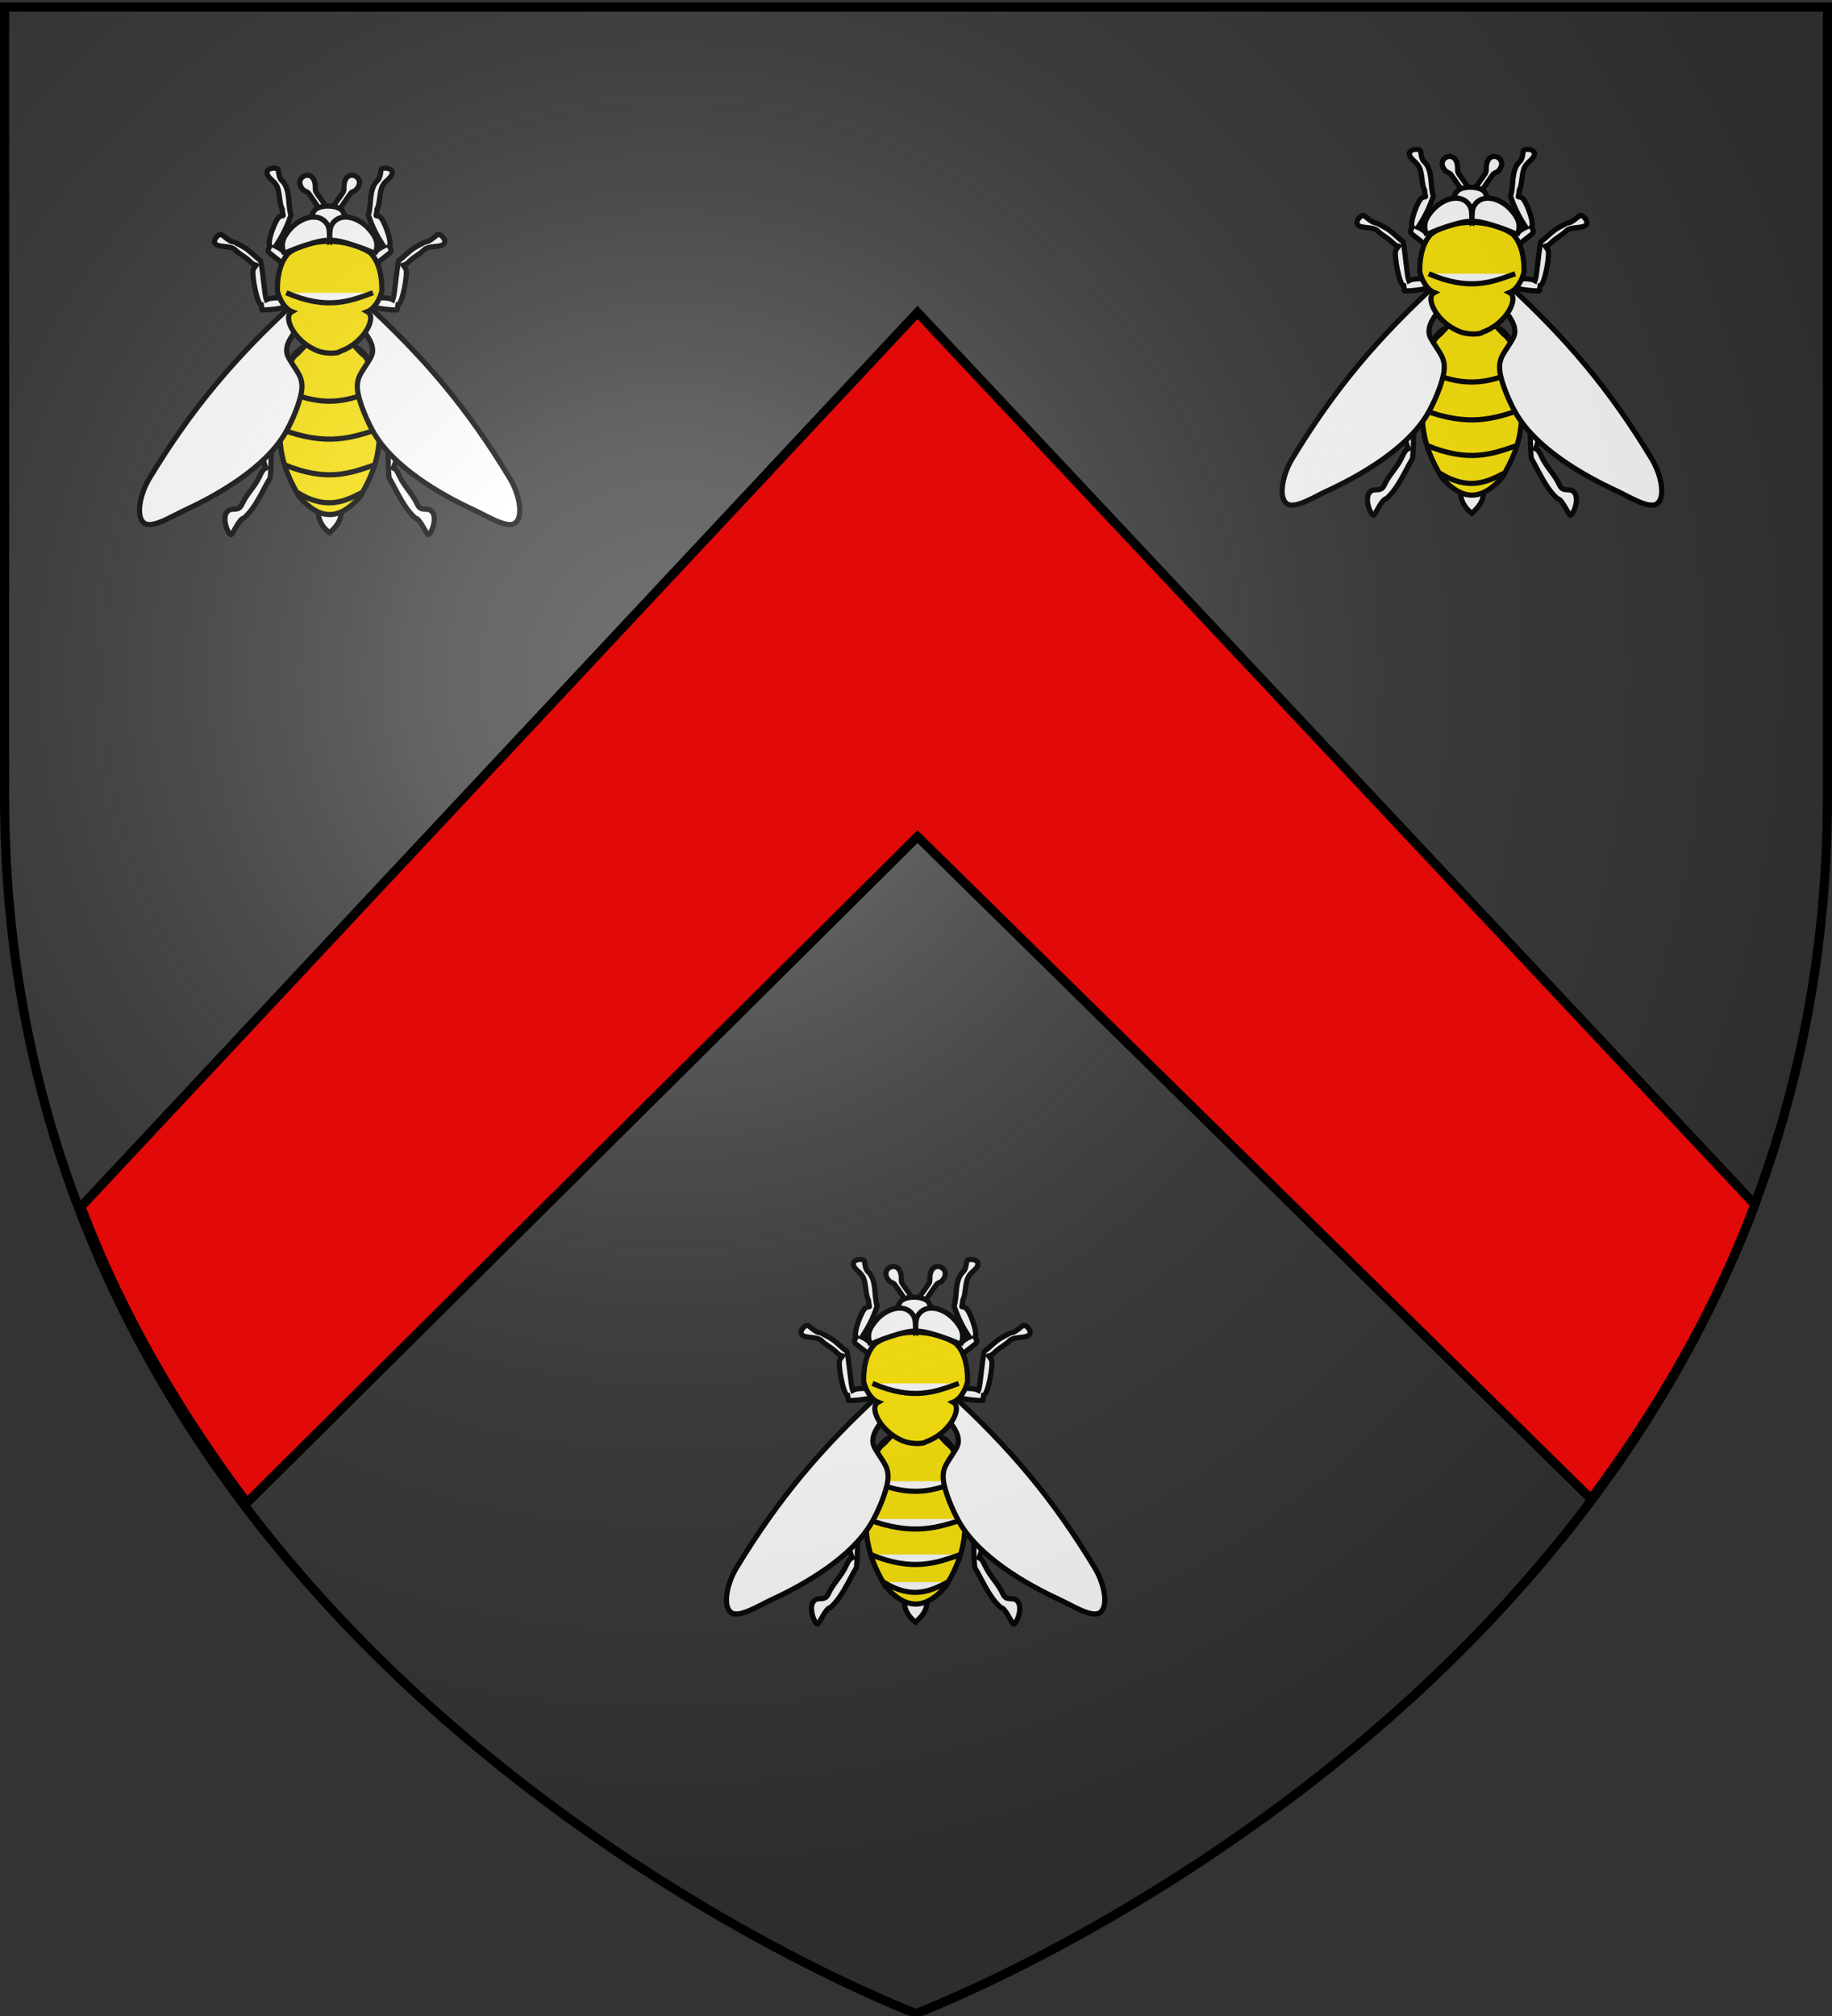<?xml version="1.0" encoding="utf-8"?>
<!-- Generator: Adobe Illustrator 16.0.0, SVG Export Plug-In . SVG Version: 6.00 Build 0)  -->
<!DOCTYPE svg PUBLIC "-//W3C//DTD SVG 1.1//EN" "http://www.w3.org/Graphics/SVG/1.1/DTD/svg11.dtd">
<svg version="1.1"
	 id="svg2" xmlns:dc="http://purl.org/dc/elements/1.1/" xmlns:cc="http://creativecommons.org/ns#" xmlns:rdf="http://www.w3.org/1999/02/22-rdf-syntax-ns#" xmlns:svg="http://www.w3.org/2000/svg" xmlns:sodipodi="http://sodipodi.sourceforge.net/DTD/sodipodi-0.dtd" xmlns:inkscape="http://www.inkscape.org/namespaces/inkscape" sodipodi:docname="Blason_Vide_3D.svg" inkscape:version="0.48.5 r10040"
	 xmlns="http://www.w3.org/2000/svg" xmlns:xlink="http://www.w3.org/1999/xlink" x="0px" y="0px" width="600px" height="660px"
	 viewBox="0 0 600 660" enable-background="new 0 0 600 660" xml:space="preserve">
<rect x="0" y="0" width="600" height="660" fill="#333333" stroke="none"/>
<sodipodi:namedview  showgrid="true" inkscape:cy="101.87367" inkscape:cx="230.55768" inkscape:zoom="0.71515151" pagecolor="#ffffff" bordercolor="#666666" guidetolerance="10" objecttolerance="10" gridtolerance="10" borderopacity="1" id="namedview27" inkscape:window-maximized="0" inkscape:current-layer="layer4" inkscape:window-y="0" inkscape:window-x="0" inkscape:window-width="1302" inkscape:window-height="861" inkscape:pageopacity="0" inkscape:pageshadow="2">
	<inkscape:grid  type="xygrid" id="grid4300"></inkscape:grid>
</sodipodi:namedview>
<g id="layer4" inkscape:label="Fond Ã©cu" inkscape:groupmode="layer">
	<path id="path3792" inkscape:connector-curvature="0" display="none" fill="#FFFFFF" d="M281.778,650.354
		c-55.984-25.743-114.359-66.125-157.996-109.295C51.649,469.696,12.043,387.654,3.626,292.16
		c-0.838-9.506-1.419-71.963-1.422-152.765L2.199,2.711h297.839h297.839v135.56c0,81.896-0.578,142.647-1.461,153.464
		C584.995,431.692,499.094,551.4,350.949,633.803c-13.664,7.602-49.455,24.85-51.189,24.67
		C299.528,658.448,291.437,654.795,281.778,650.354L281.778,650.354L281.778,650.354z"/>
	<g id="layer1-9" transform="matrix(1.147,0,0,1.147,-564.878,-753.068)" inkscape:label="Calque 1">
		<g id="g3827" transform="matrix(0.382,0,0,0.382,328.827,475.42)">
			
				<path id="path3829" inkscape:connector-curvature="0" sodipodi:nodetypes="cccsc" fill="#FFFFFF" stroke="#000000" stroke-width="3.886" d="
				M666.217,853.853c-0.436,6.512,1.494,12.973,8.547,18.416c4.271-4.052,9.675-8.969,8.548-18.416c-2.281-0.571-6.042,0-8.548,0
				C672.519,853.853,668.375,852.99,666.217,853.853z"/>
			<g id="g3831" transform="translate(1.197,0)">
				
					<path id="path3833" inkscape:connector-curvature="0" sodipodi:nodetypes="csccccc" fill="#FFFFFF" stroke="#000000" stroke-width="3.886" d="
					M662.87,612.592c0,5.044,0.137,4.322,2.449,7.828c1.357,2.059,4.441,5.724,7.46,11.271l-4.052,2.9
					c-2.333-3.656-5.947-9.173-8.208-12.295c-3.567-4.756-1.806-3.676-6.296-5.922C644.707,606.938,661.574,598.471,662.87,612.592z
					"/>
				
					<path id="path3835" inkscape:connector-curvature="0" sodipodi:nodetypes="csccccc" fill="#FFFFFF" stroke="#000000" stroke-width="3.886" d="
					M684.359,612.592c0,5.044-0.137,4.322-2.451,7.828c-1.357,2.059-4.441,5.724-7.46,11.271l4.052,2.9
					c2.333-3.656,5.947-9.173,8.208-12.295c3.568-4.756,1.806-3.676,6.297-5.922C702.521,606.938,685.654,598.471,684.359,612.592z"
					/>
			</g>
			
				<path id="path3837" inkscape:connector-curvature="0" sodipodi:nodetypes="ccccccc" fill="#FFFFFF" stroke="#000000" stroke-width="3.886" stroke-linecap="round" stroke-linejoin="round" d="
				M684.47,631.805c4.181,8.781,10.318,11.235,21.586,17.992c5.164,3.554,9.515,17.667-4.015,26.508
				c-19.821,9.888-34.73,11.365-54.459,0c-13.53-8.841-9.179-22.954-4.015-26.508c11.268-6.757,15.406-9.211,19.586-17.992
				C666.707,626.752,680.934,627.085,684.47,631.805z"/>
			
				<path id="path3839" inkscape:connector-curvature="0" fill="#FFFFFF" stroke="#000000" stroke-width="3.886" stroke-linecap="round" stroke-linejoin="round" d="
				M687.487,722.071l-12.676-0.267l-12.676,0.267"/>
			
				<path id="path3841" inkscape:connector-curvature="0" sodipodi:nodetypes="cc" fill="#FFFFFF" stroke="#000000" stroke-width="3.886" d="
				M642.4,766.431c30.787,13.259,47.54,6.247,64.822,0"/>
			<g id="g3843" transform="translate(-1.338048e-6,0)">
				
					<path id="path3845" inkscape:connector-curvature="0" sodipodi:nodetypes="cccsssssccccc" fill="#FFFFFF" stroke="#000000" stroke-width="3.886" d="
					M691.934,734.217c8.423-4.506,17.683,24.905,28.88,23.603c4.908,0,3.009-2.485,3.915,8.295c3.278,0.16,1.465,45.451-0.239,51.6
					c-3.326,12.002-2.581,0.934,2.358,11.807c3.898,8.58,9.805,13.299,13.534,21.506c2.658,5.85,7.071,1.933,10.532,4.984
					c4.967,4.377,0.111,17.106-2.406,17.659c-1.184,0.26-6.196-12.362-9.627-12.362c-8.82-7.762-13.472-19.685-19.625-30.128
					c-1.928-19.114,0.389-52.979-1.132-61.804c-5.041,6.108-16.944-29.692-26.188-28.097V734.217z"/>
				
					<path id="path3847" inkscape:connector-curvature="0" sodipodi:nodetypes="cccsssssccccc" fill="#FFFFFF" stroke="#000000" stroke-width="3.886" d="
					M657.689,734.217c-8.423-4.506-17.684,24.905-28.88,23.603c-4.908,0-3.009-2.485-3.913,8.295
					c-3.279,0.16-1.466,45.451,0.238,51.6c3.326,12.002,2.581,0.934-2.358,11.807c-3.898,8.58-9.805,13.299-13.534,21.506
					c-2.658,5.85-7.071,1.933-10.532,4.984c-4.967,4.377-0.111,17.106,2.406,17.659c1.183,0.26,6.196-12.362,9.627-12.362
					c8.82-7.762,13.472-19.685,19.625-30.128c1.928-19.114-0.387-52.979,1.132-61.804c5.041,6.108,16.944-29.692,26.189-28.097
					V734.217z"/>
			</g>
			<g id="g3849" transform="translate(1.777092e-6,0)">
				
					<path id="path3851" inkscape:connector-curvature="0" sodipodi:nodetypes="ccsccsccc" fill="#FCE406" stroke="#000000" stroke-width="3.886" d="
					M697.677,845.195c10.307-18.466,19.931-37.295,10.548-77.828c-1.56-9.049-1.473-23.476-9.042-28.673
					c-1.169-0.804-9.732-10.651-10.548-10.651c-8.276-4.087-17.363-4.644-27.647,0c-0.816,0-9.379,9.847-10.548,10.651
					c-7.569,5.197-7.482,19.624-9.042,28.673c-9.383,40.532,0.24,59.361,10.548,77.828
					C667.658,863.134,682.023,863.087,697.677,845.195z"/>
				
					<path id="path3853" inkscape:connector-curvature="0" sodipodi:nodetypes="cc" fill="#FCE406" stroke="#000000" stroke-width="3.886" d="
					M642.4,766.431c30.787,13.259,47.54,6.247,64.822,0"/>
				
					<path id="path3855" inkscape:connector-curvature="0" sodipodi:nodetypes="cc" fill="#FCE406" stroke="#000000" stroke-width="3.886" d="
					M638.378,794.819c34.608,13.16,53.44,6.201,72.869,0"/>
				
					<path id="path3857" inkscape:connector-curvature="0" sodipodi:nodetypes="cc" fill="#FCE406" stroke="#000000" stroke-width="3.886" d="
					M640.964,821.425c32.151,13.222,49.647,6.23,67.695,0"/>
				
					<path id="path3859" inkscape:connector-curvature="0" sodipodi:nodetypes="cc" fill="#FCE406" stroke="#000000" stroke-width="3.886" d="
					M650.717,842.174c21.787,13.523,35.958,6.372,48.189,0"/>
			</g>
			<g id="g3861">
				
					<path id="path3863" inkscape:connector-curvature="0" sodipodi:nodetypes="ccssssscc" fill="#FFFFFF" stroke="#000000" stroke-width="3.886" d="
					M699.645,699.007c46.228,42.327,78.362,80.452,109.97,132.733c7.301,12.231,10.522,29.607,3.171,33.673
					c-6.134,3.392-21.048-6.024-29.522-9.923c-27.007-12.425-59.754-32.099-74.703-56.735c-5.216-8.596-11.916-24.148-12.906-33.297
					c-1.09-10.075,4.048-13.777,9.731-23.855c6.101-10.82-7.354-20.765-12.687-31.341
					C694.804,703.724,694.039,701.172,699.645,699.007z"/>
				
					<path id="path3865" inkscape:connector-curvature="0" sodipodi:nodetypes="ccssssscc" fill="#FFFFFF" stroke="#000000" stroke-width="3.886" d="
					M649.978,699.007c-46.228,42.327-78.362,80.452-109.97,132.733c-7.301,12.231-10.522,29.607-3.171,33.673
					c6.134,3.392,21.048-6.024,29.522-9.923c27.007-12.425,59.754-32.099,74.703-56.735c5.216-8.596,11.916-24.148,12.906-33.297
					c1.09-10.075-4.048-13.777-9.731-23.855c-6.101-10.82,7.355-20.765,12.687-31.341
					C654.819,703.724,655.584,701.172,649.978,699.007z"/>
			</g>
			<g id="g3867" transform="translate(-1.345099e-6,0)">
				
					<path id="path3869" inkscape:connector-curvature="0" sodipodi:nodetypes="cccssssssscccc" fill="#FFFFFF" stroke="#000000" stroke-width="3.886" d="
					M692.41,699.973c8.593,2.089,18.042,5.127,29.466,5.729c5.007,0,3.07,1.152,3.993-3.843c3.345-0.075,7.617-23.848,5.879-26.697
					c-3.394-5.563-2.633-0.433,2.406-5.473c3.977-3.976,7.656-5.199,11.459-9.004c2.711-2.711,9.564-1.859,13.096-3.273
					c5.067-2.029,0.112-7.928-2.456-8.185c-1.207-0.12-6.322,5.729-9.822,5.729c-0.297,0-7.34,3.65-9.094,4.911
					c-4.555,3.278-6.733,6.047-10.93,9.054c-1.967,8.859-2.789,25.086-4.341,29.177c-5.143-2.831-20.224-0.658-29.656-1.397V699.973
					L692.41,699.973z"/>
				
					<path id="path3871" inkscape:connector-curvature="0" sodipodi:nodetypes="cccssssssscccc" fill="#FFFFFF" stroke="#000000" stroke-width="3.886" d="
					M657.212,699.973c-8.593,2.089-18.042,5.127-29.466,5.729c-5.007,0-3.07,1.152-3.992-3.843
					c-3.345-0.075-7.617-23.848-5.879-26.697c3.393-5.563,2.634-0.433-2.406-5.473c-3.977-3.976-7.655-5.199-11.459-9.004
					c-2.711-2.711-9.564-1.859-13.096-3.273c-5.067-2.029-0.112-7.928,2.456-8.185c1.207-0.12,6.322,5.729,9.822,5.729
					c0.297,0,7.34,3.65,9.094,4.911c4.555,3.278,6.732,6.047,10.93,9.054c1.967,8.859,2.789,25.086,4.341,29.177
					c5.143-2.831,20.224-0.658,29.656-1.397V699.973z"/>
			</g>
			<g id="g3873" transform="matrix(1.035,0,0,1,-4.225,3.274)">
				
					<path id="path3875" inkscape:transform-center-y="7.3665168" inkscape:transform-center-x="-16.896372" inkscape:connector-curvature="0" sodipodi:nodetypes="cccscsssccccc" fill="#FFFFFF" stroke="#000000" stroke-width="3.82" d="
					M672.639,681.296c7.86-4.053,14.988-11.95,24.013-18.979c3.782-3.281,5.1-3.166,2.523-7.546
					c2.478-2.247-3.99-20.69-7.052-22.019c-3.893-1.689-2.273,1.398-1.768-5.71c2.424-4.452,1.434-13.171,4.204-17.783
					c2.297-3.824,4.559-4.198,6.3-7.582c2.499-4.852-5.11-6.062-7.218-4.574c-0.991,0.7-0.442,6.445-3.086,8.739
					c-6.526,6.592-4.039,17.995-6.555,25.695c2.871,9.138,6.653,16.402,11.035,23.38c-9.675,4.645-14.905,16.261-22.514,21.881
					L672.639,681.296z"/>
				
					<path id="path3877" inkscape:transform-center-y="7.3665168" inkscape:transform-center-x="16.896372" inkscape:connector-curvature="0" sodipodi:nodetypes="cccscsssccccc" fill="#FFFFFF" stroke="#000000" stroke-width="3.82" d="
					M639.516,681.296c-7.86-4.053-14.988-11.95-24.013-18.979c-3.782-3.281-5.099-3.166-2.523-7.546
					c-2.478-2.247,3.99-20.69,7.052-22.019c3.893-1.689,2.273,1.398,1.768-5.71c-2.424-4.452-1.434-13.171-4.204-17.783
					c-2.297-3.824-4.559-4.198-6.3-7.582c-2.499-4.852,5.11-6.062,7.218-4.574c0.991,0.7,0.442,6.445,3.086,8.739
					c6.526,6.592,4.039,17.995,6.555,25.695c-2.871,9.138-6.653,16.402-11.035,23.38c9.676,4.645,14.905,16.261,22.515,21.881
					L639.516,681.296z"/>
			</g>
			
				<path id="path3879" inkscape:connector-curvature="0" sodipodi:nodetypes="ccccccccc" fill="#FCE406" stroke="#000000" stroke-width="3.886" d="
				M682.962,736.616c17.492-6.177,27.505-25.528,20.012-29.583c5.693-2.272,9.578-9.736,10.886-15.53
				c0.232-12.621-2.958-23.147-8.86-28.618c-16.796-10.747-43.676-11.599-60.378,0c-5.902,5.471-9.092,15.997-8.86,28.618
				c1.308,5.794,5.194,13.258,10.886,15.53c-7.492,4.055,2.521,23.406,20.012,29.583
				C670.211,737.929,679.62,739.094,682.962,736.616z"/>
			
				<path id="path3881" inkscape:connector-curvature="0" sodipodi:nodetypes="cc" fill="#FFFFFF" stroke="#000000" stroke-width="3.886" d="
				M642.4,692.928c30.787,13.258,47.539,6.247,64.822,0"/>
			<g id="g3883" transform="translate(0.184,0)">
				
					<path id="path3885" inkscape:connector-curvature="0" sodipodi:nodetypes="csscc" fill="#FFFFFF" stroke="#000000" stroke-width="3.886" d="
					M640.897,663.989c-3.878-8.211-0.03-13.878,4.612-19.055c7.596-8.469,21.388-12.716,27.388-3.045
					c1.81,2.919,1.701,6.95,1.57,12.26C670.414,651.564,640.347,662.653,640.897,663.989z"/>
				
					<path id="path3887" inkscape:connector-curvature="0" sodipodi:nodetypes="csscc" fill="#FFFFFF" stroke="#000000" stroke-width="3.886" d="
					M708.358,663.989c3.878-8.211,0.031-13.878-4.612-19.055c-7.595-8.469-21.388-12.716-27.388-3.045
					c-1.81,2.919-1.701,6.95-1.57,12.26C678.84,651.564,708.908,662.653,708.358,663.989z"/>
			</g>
		</g>
	</g>
	<path id="path3959" inkscape:connector-curvature="0" display="none" fill="#FFFFFF" stroke="#000000" stroke-width="3.886" d="
		M0,0.805"/>
	<g id="layer1-4" transform="matrix(1.145,0,0,1.145,-291.759,-752.153)" inkscape:label="Calque 1">
		<g id="g3827-3" transform="matrix(0.382,0,0,0.382,328.827,475.42)">
			
				<path id="path3829-7" inkscape:connector-curvature="0" sodipodi:nodetypes="cccsc" fill="#FFFFFF" stroke="#000000" stroke-width="3.886" d="
				M899.804,840.909c-0.437,6.513,1.496,12.974,8.548,18.416c4.272-4.051,9.677-8.969,8.548-18.416c-2.279-0.571-6.042,0-8.548,0
				C906.107,840.909,901.962,840.046,899.804,840.909z"/>
			<g id="g3831-8" transform="translate(1.197,0)">
				
					<path id="path3833-9" inkscape:connector-curvature="0" sodipodi:nodetypes="csccccc" fill="#FFFFFF" stroke="#000000" stroke-width="3.886" d="
					M896.457,599.648c0,5.044,0.138,4.322,2.45,7.828c1.358,2.059,4.441,5.723,7.458,11.272l-4.049,2.9
					c-2.332-3.656-5.949-9.174-8.209-12.295c-3.567-4.756-1.806-3.677-6.296-5.922C878.295,593.994,895.164,585.527,896.457,599.648
					z"/>
				
					<path id="path3835-7" inkscape:connector-curvature="0" sodipodi:nodetypes="csccccc" fill="#FFFFFF" stroke="#000000" stroke-width="3.886" d="
					M917.946,599.648c0,5.044-0.136,4.322-2.448,7.828c-1.36,2.059-4.441,5.723-7.46,11.272l4.051,2.9
					c2.332-3.656,5.946-9.174,8.207-12.295c3.567-4.756,1.806-3.677,6.296-5.922C936.108,593.994,919.241,585.527,917.946,599.648z"
					/>
			</g>
			
				<path id="path3837-6" inkscape:connector-curvature="0" sodipodi:nodetypes="ccccccc" fill="#FFFFFF" stroke="#000000" stroke-width="3.886" stroke-linecap="round" stroke-linejoin="round" d="
				M918.057,618.862c4.181,8.781,10.316,11.235,21.587,17.992c5.161,3.554,9.514,17.667-4.016,26.508
				c-19.821,9.888-34.73,11.366-54.46,0c-13.529-8.84-9.177-22.954-4.013-26.508c11.268-6.757,15.406-9.21,19.585-17.992
				C900.294,613.808,914.521,614.142,918.057,618.862z"/>
			
				<path id="path3839-2" inkscape:connector-curvature="0" fill="#FFFFFF" stroke="#000000" stroke-width="3.886" stroke-linecap="round" stroke-linejoin="round" d="
				M921.074,709.129l-12.673-0.269l-12.677,0.269"/>
			
				<path id="path3841-1" inkscape:connector-curvature="0" sodipodi:nodetypes="cc" fill="#FFFFFF" stroke="#000000" stroke-width="3.886" d="
				M875.987,753.487c30.786,13.258,47.539,6.247,64.823,0"/>
			<g id="g3843-6" transform="translate(-1.338048e-6,0)">
				
					<path id="path3845-1" inkscape:connector-curvature="0" sodipodi:nodetypes="cccsssssccccc" fill="#FFFFFF" stroke="#000000" stroke-width="3.886" d="
					M925.522,721.273c8.421-4.506,17.683,24.904,28.88,23.604c4.907,0,3.01-2.485,3.915,8.294c3.278,0.161,1.463,45.451-0.241,51.6
					c-3.327,12.002-2.582,0.934,2.359,11.807c3.897,8.581,9.806,13.3,13.534,21.507c2.658,5.849,7.072,1.932,10.533,4.983
					c4.968,4.377,0.111,17.107-2.408,17.659c-1.182,0.26-6.194-12.362-9.625-12.362c-8.82-7.763-13.473-19.685-19.627-30.128
					c-1.926-19.114,0.388-52.979-1.133-61.804c-5.039,6.108-16.943-29.693-26.186-28.096V721.273z"/>
				
					<path id="path3847-6" inkscape:connector-curvature="0" sodipodi:nodetypes="cccsssssccccc" fill="#FFFFFF" stroke="#000000" stroke-width="3.886" d="
					M891.278,721.273c-8.423-4.506-17.685,24.904-28.882,23.604c-4.905,0-3.008-2.485-3.913,8.294
					c-3.277,0.161-1.465,45.451,0.239,51.6c3.327,12.002,2.582,0.934-2.359,11.807c-3.897,8.581-9.803,13.3-13.534,21.507
					c-2.656,5.849-7.07,1.932-10.533,4.983c-4.965,4.377-0.109,17.107,2.408,17.659c1.182,0.26,6.194-12.362,9.627-12.362
					c8.82-7.763,13.471-19.685,19.625-30.128c1.929-19.114-0.388-52.979,1.133-61.804c5.041,6.108,16.945-29.693,26.189-28.096
					V721.273z"/>
			</g>
			<g id="g3849-4" transform="translate(1.777092e-6,0)">
				
					<path id="path3851-6" inkscape:connector-curvature="0" sodipodi:nodetypes="ccsccsccc" fill="#FCE406" stroke="#000000" stroke-width="3.886" d="
					M931.263,832.251c10.31-18.465,19.933-37.295,10.55-77.828c-1.561-9.049-1.474-23.475-9.043-28.673
					c-1.168-0.804-9.732-10.651-10.548-10.651c-8.274-4.087-17.362-4.644-27.645,0c-0.816,0-9.382,9.847-10.55,10.651
					c-7.567,5.197-7.483,19.624-9.041,28.673c-9.384,40.533,0.241,59.363,10.548,77.828
					C901.246,850.19,915.612,850.143,931.263,832.251z"/>
				
					<path id="path3853-0" inkscape:connector-curvature="0" sodipodi:nodetypes="cc" fill="#FCE406" stroke="#000000" stroke-width="3.886" d="
					M875.987,753.487c30.786,13.258,47.539,6.247,64.823,0"/>
				
					<path id="path3855-7" inkscape:connector-curvature="0" sodipodi:nodetypes="cc" fill="#FCE406" stroke="#000000" stroke-width="3.886" d="
					M871.965,781.876c34.608,13.159,53.441,6.2,72.867,0"/>
				
					<path id="path3857-2" inkscape:connector-curvature="0" sodipodi:nodetypes="cc" fill="#FCE406" stroke="#000000" stroke-width="3.886" d="
					M874.551,808.48c32.151,13.223,49.649,6.231,67.695,0"/>
				
					<path id="path3859-6" inkscape:connector-curvature="0" sodipodi:nodetypes="cc" fill="#FCE406" stroke="#000000" stroke-width="3.886" d="
					M884.304,829.231c21.788,13.524,35.959,6.372,48.19,0"/>
			</g>
			<g id="g3861-9">
				
					<path id="path3863-5" inkscape:connector-curvature="0" sodipodi:nodetypes="ccssssscc" fill="#FFFFFF" stroke="#000000" stroke-width="3.886" d="
					M933.234,686.063c46.226,42.328,78.361,80.453,109.97,132.733c7.3,12.233,10.521,29.608,3.17,33.674
					c-6.134,3.392-21.05-6.024-29.522-9.924c-27.007-12.424-59.755-32.099-74.705-56.735c-5.215-8.595-11.915-24.148-12.905-33.297
					c-1.09-10.074,4.049-13.778,9.73-23.854c6.1-10.819-7.353-20.765-12.686-31.341C928.391,690.78,927.627,688.229,933.234,686.063
					z"/>
				
					<path id="path3865-6" inkscape:connector-curvature="0" sodipodi:nodetypes="ccssssscc" fill="#FFFFFF" stroke="#000000" stroke-width="3.886" d="
					M883.566,686.063c-46.226,42.328-78.363,80.453-109.97,132.733c-7.3,12.233-10.524,29.608-3.17,33.674
					c6.134,3.392,21.047-6.024,29.522-9.924c27.007-12.424,59.755-32.099,74.702-56.735c5.217-8.595,11.917-24.148,12.905-33.297
					c1.093-10.074-4.047-13.778-9.73-23.854c-6.1-10.819,7.355-20.765,12.686-31.341
					C888.406,690.78,889.173,688.229,883.566,686.063z"/>
			</g>
			<g id="g3867-0" transform="translate(-1.345099e-6,0)">
				
					<path id="path3869-2" inkscape:connector-curvature="0" sodipodi:nodetypes="cccssssssscccc" fill="#FFFFFF" stroke="#000000" stroke-width="3.886" d="
					M925.997,687.03c8.595,2.088,18.044,5.126,29.466,5.729c5.008,0,3.072,1.153,3.995-3.844c3.344-0.075,7.616-23.848,5.877-26.697
					c-3.393-5.563-2.633-0.434,2.406-5.473c3.975-3.976,7.654-5.199,11.458-9.004c2.711-2.711,9.565-1.859,13.097-3.273
					c5.068-2.029,0.114-7.929-2.455-8.186c-1.206-0.12-6.321,5.73-9.821,5.73c-0.299,0-7.342,3.649-9.094,4.911
					c-4.555,3.277-6.733,6.047-10.932,9.053c-1.966,8.859-2.787,25.086-4.339,29.176c-5.144-2.83-20.227-0.657-29.658-1.397V687.03
					L925.997,687.03z"/>
				
					<path id="path3871-5" inkscape:connector-curvature="0" sodipodi:nodetypes="cccssssssscccc" fill="#FFFFFF" stroke="#000000" stroke-width="3.886" d="
					M890.801,687.03c-8.593,2.088-18.042,5.126-29.466,5.729c-5.008,0-3.07,1.153-3.993-3.844
					c-3.344-0.075-7.616-23.848-5.879-26.697c3.393-5.563,2.635-0.434-2.403-5.473c-3.978-3.976-7.656-5.199-11.46-9.004
					c-2.711-2.711-9.565-1.859-13.097-3.273c-5.066-2.029-0.111-7.929,2.457-8.186c1.206-0.12,6.321,5.73,9.821,5.73
					c0.297,0,7.342,3.649,9.095,4.911c4.553,3.277,6.733,6.047,10.929,9.053c1.966,8.859,2.789,25.086,4.341,29.176
					c5.144-2.83,20.225-0.657,29.656-1.397V687.03z"/>
			</g>
			<g id="g3873-5" transform="matrix(1.035,0,0,1,-4.225,3.274)">
				
					<path id="path3875-8" inkscape:transform-center-y="7.3665168" inkscape:transform-center-x="-16.896372" inkscape:connector-curvature="0" sodipodi:nodetypes="cccscsssccccc" fill="#FFFFFF" stroke="#000000" stroke-width="3.82" d="
					M898.328,668.353c7.861-4.053,14.989-11.951,24.013-18.981c3.783-3.281,5.101-3.167,2.525-7.546
					c2.477-2.247-3.99-20.689-7.053-22.018c-3.895-1.69-2.275,1.398-1.769-5.711c2.423-4.453,1.433-13.171,4.203-17.782
					c2.296-3.825,4.558-4.199,6.301-7.583c2.499-4.853-5.11-6.062-7.219-4.574c-0.991,0.7-0.442,6.445-3.085,8.739
					c-6.527,6.592-4.041,17.995-6.557,25.695c2.874,9.14,6.654,16.403,11.036,23.381c-9.675,4.644-14.905,16.26-22.514,21.881
					L898.328,668.353z"/>
				
					<path id="path3877-2" inkscape:transform-center-y="7.3665168" inkscape:transform-center-x="16.896372" inkscape:connector-curvature="0" sodipodi:nodetypes="cccscsssccccc" fill="#FFFFFF" stroke="#000000" stroke-width="3.82" d="
					M865.208,668.353c-7.863-4.053-14.989-11.951-24.015-18.981c-3.783-3.281-5.099-3.167-2.523-7.546
					c-2.479-2.247,3.99-20.689,7.051-22.018c3.895-1.69,2.275,1.398,1.771-5.711c-2.426-4.453-1.435-13.171-4.205-17.782
					c-2.296-3.825-4.558-4.199-6.299-7.583c-2.499-4.853,5.11-6.062,7.217-4.574c0.991,0.7,0.444,6.445,3.087,8.739
					c6.525,6.592,4.039,17.995,6.555,25.695c-2.871,9.14-6.652,16.403-11.034,23.381c9.675,4.644,14.903,16.26,22.514,21.881
					L865.208,668.353z"/>
			</g>
			
				<path id="path3879-8" inkscape:connector-curvature="0" sodipodi:nodetypes="ccccccccc" fill="#FCE406" stroke="#000000" stroke-width="3.886" d="
				M916.552,723.672c17.489-6.177,27.502-25.528,20.008-29.583c5.694-2.272,9.578-9.735,10.889-15.53
				c0.23-12.621-2.961-23.146-8.86-28.617c-16.798-10.748-43.678-11.6-60.379,0c-5.902,5.47-9.09,15.996-8.86,28.617
				c1.309,5.795,5.195,13.258,10.887,15.53c-7.491,4.056,2.52,23.406,20.011,29.583
				C903.799,724.986,913.208,726.151,916.552,723.672z"/>
			
				<path id="path3881-4" inkscape:connector-curvature="0" sodipodi:nodetypes="cc" fill="#FFFFFF" stroke="#000000" stroke-width="3.886" d="
				M875.987,679.984c30.786,13.259,47.539,6.247,64.823,0"/>
			<g id="g3883-5" transform="translate(0.184,0)">
				
					<path id="path3885-3" inkscape:connector-curvature="0" sodipodi:nodetypes="csscc" fill="#FFFFFF" stroke="#000000" stroke-width="3.886" d="
					M874.483,651.046c-3.877-8.212-0.029-13.878,4.613-19.055c7.596-8.47,21.388-12.715,27.386-3.044
					c1.813,2.92,1.703,6.95,1.57,12.26C904.003,638.62,873.935,649.709,874.483,651.046z"/>
				
					<path id="path3887-6" inkscape:connector-curvature="0" sodipodi:nodetypes="csscc" fill="#FFFFFF" stroke="#000000" stroke-width="3.886" d="
					M941.946,651.046c3.88-8.212,0.031-13.878-4.611-19.055c-7.598-8.47-21.391-12.715-27.388-3.044
					c-1.81,2.92-1.703,6.95-1.57,12.26C912.428,638.62,942.494,649.709,941.946,651.046z"/>
			</g>
		</g>
	</g>
	<g id="layer1-6" transform="matrix(1.141,0,0,1.141,-426.476,-489.604)" inkscape:label="Calque 1">
		<g id="g3827-7" transform="matrix(0.382,0,0,0.382,328.827,475.42)">
			
				<path id="path3829-8" inkscape:connector-curvature="0" sodipodi:nodetypes="cccsc" fill="#FFFFFF" stroke="#000000" stroke-width="3.886" d="
				M797.066,1078.777c-0.436,6.514,1.494,12.975,8.548,18.418c4.271-4.051,9.675-8.968,8.548-18.418c-2.282-0.568-6.04,0-8.548,0
				C803.368,1078.777,799.223,1077.916,797.066,1078.777z"/>
			<g id="g3831-7" transform="translate(1.197,0)">
				
					<path id="path3833-1" inkscape:connector-curvature="0" sodipodi:nodetypes="csccccc" fill="#FFFFFF" stroke="#000000" stroke-width="3.886" d="
					M793.719,837.518c0,5.045,0.136,4.322,2.45,7.827c1.358,2.058,4.441,5.722,7.458,11.27l-4.049,2.901
					c-2.336-3.658-5.947-9.174-8.209-12.295c-3.568-4.756-1.805-3.675-6.296-5.921C775.557,831.865,792.424,823.395,793.719,837.518
					z"/>
				
					<path id="path3835-3" inkscape:connector-curvature="0" sodipodi:nodetypes="csccccc" fill="#FFFFFF" stroke="#000000" stroke-width="3.886" d="
					M815.208,837.518c0,5.045-0.136,4.322-2.45,7.827c-1.358,2.058-4.443,5.722-7.461,11.27l4.051,2.901
					c2.333-3.658,5.946-9.174,8.21-12.295c3.566-4.756,1.803-3.675,6.295-5.921C833.371,831.865,816.503,823.395,815.208,837.518z"
					/>
			</g>
			
				<path id="path3837-3" inkscape:connector-curvature="0" sodipodi:nodetypes="ccccccc" fill="#FFFFFF" stroke="#000000" stroke-width="3.886" stroke-linecap="round" stroke-linejoin="round" d="
				M815.318,856.732c4.181,8.78,10.32,11.234,21.585,17.99c5.165,3.555,9.516,17.668-4.013,26.509
				c-19.82,9.888-34.732,11.364-54.459,0c-13.53-8.841-9.179-22.954-4.015-26.509c11.269-6.756,15.405-9.21,19.586-17.99
				C797.556,851.678,811.782,852.012,815.318,856.732z"/>
			
				<path id="path3839-0" inkscape:connector-curvature="0" fill="#FFFFFF" stroke="#000000" stroke-width="3.886" stroke-linecap="round" stroke-linejoin="round" d="
				M818.336,946.997l-12.675-0.268l-12.676,0.268"/>
			
				<path id="path3841-5" inkscape:connector-curvature="0" sodipodi:nodetypes="cc" fill="#FFFFFF" stroke="#000000" stroke-width="3.886" d="
				M773.25,991.357c30.787,13.257,47.538,6.246,64.822,0"/>
			<g id="g3843-66" transform="translate(-1.338048e-6,0)">
				
					<path id="path3845-15" inkscape:connector-curvature="0" sodipodi:nodetypes="cccsssssccccc" fill="#FFFFFF" stroke="#000000" stroke-width="3.886" d="
					M822.784,959.144c8.422-4.508,17.684,24.903,28.88,23.603c4.908,0,3.009-2.485,3.913,8.293c3.277,0.161,1.465,45.452-0.239,51.6
					c-3.324,12.004-2.579,0.935,2.358,11.807c3.899,8.581,9.807,13.302,13.534,21.507c2.658,5.85,7.074,1.933,10.534,4.984
					c4.966,4.376,0.11,17.104-2.407,17.659c-1.183,0.26-6.194-12.362-9.626-12.362c-8.821-7.763-13.471-19.686-19.628-30.129
					c-1.928-19.113,0.389-52.98-1.132-61.805c-5.04,6.109-16.943-29.69-26.187-28.095V959.144z"/>
				
					<path id="path3847-7" inkscape:connector-curvature="0" sodipodi:nodetypes="cccsssssccccc" fill="#FFFFFF" stroke="#000000" stroke-width="3.886" d="
					M788.539,959.144c-8.422-4.508-17.684,24.903-28.88,23.603c-4.908,0-3.009-2.485-3.914,8.293
					c-3.278,0.161-1.465,45.452,0.238,51.6c3.326,12.004,2.582,0.935-2.358,11.807c-3.898,8.581-9.805,13.302-13.533,21.507
					c-2.658,5.85-7.071,1.933-10.533,4.984c-4.967,4.376-0.111,17.104,2.406,17.659c1.183,0.26,6.197-12.362,9.627-12.362
					c8.821-7.763,13.473-19.686,19.626-30.129c1.928-19.113-0.388-52.98,1.133-61.805c5.04,6.109,16.943-29.69,26.188-28.095
					V959.144z"/>
			</g>
			<g id="g3849-3" transform="translate(1.777092e-6,0)">
				
					<path id="path3851-5" inkscape:connector-curvature="0" sodipodi:nodetypes="ccsccsccc" fill="#FCE406" stroke="#000000" stroke-width="3.886" d="
					M828.526,1070.119c10.306-18.465,19.93-37.294,10.548-77.827c-1.559-9.049-1.472-23.476-9.042-28.674
					c-1.168-0.801-9.731-10.648-10.548-10.648c-8.275-4.087-17.362-4.644-27.647,0c-0.815,0-9.379,9.847-10.548,10.648
					c-7.569,5.199-7.482,19.626-9.042,28.674c-9.383,40.533,0.24,59.362,10.549,77.827
					C798.507,1088.061,812.871,1088.011,828.526,1070.119z"/>
				
					<path id="path3853-05" inkscape:connector-curvature="0" sodipodi:nodetypes="cc" fill="#FFFFFF" stroke="#000000" stroke-width="3.886" d="
					M773.25,991.357c30.787,13.257,47.538,6.246,64.822,0"/>
				
					<path id="path3855-5" inkscape:connector-curvature="0" sodipodi:nodetypes="cc" fill="#FFFFFF" stroke="#000000" stroke-width="3.886" d="
					M769.226,1019.746c34.609,13.158,53.441,6.201,72.867,0"/>
				
					<path id="path3857-9" inkscape:connector-curvature="0" sodipodi:nodetypes="cc" fill="#FFFFFF" stroke="#000000" stroke-width="3.886" d="
					M771.813,1046.351c32.152,13.223,49.646,6.23,67.694,0"/>
				
					<path id="path3859-3" inkscape:connector-curvature="0" sodipodi:nodetypes="cc" fill="#FFFFFF" stroke="#000000" stroke-width="3.886" d="
					M781.567,1067.099c21.786,13.525,35.957,6.373,48.187,0"/>
			</g>
			<g id="g3861-2">
				
					<path id="path3863-6" inkscape:connector-curvature="0" sodipodi:nodetypes="ccssssscc" fill="#FFFFFF" stroke="#000000" stroke-width="3.886" d="
					M830.495,923.933c46.229,42.327,78.362,80.453,109.971,132.733c7.302,12.232,10.523,29.605,3.17,33.672
					c-6.134,3.391-21.048-6.024-29.522-9.924c-27.006-12.425-59.754-32.099-74.704-56.736c-5.215-8.595-11.914-24.147-12.906-33.296
					c-1.089-10.073,4.049-13.776,9.731-23.854c6.1-10.821-7.353-20.767-12.686-31.341
					C825.654,928.651,824.889,926.098,830.495,923.933z"/>
				
					<path id="path3865-3" inkscape:connector-curvature="0" sodipodi:nodetypes="ccssssscc" fill="#FFFFFF" stroke="#000000" stroke-width="3.886" d="
					M780.828,923.933c-46.228,42.327-78.363,80.453-109.971,132.733c-7.301,12.232-10.522,29.605-3.171,33.672
					c6.134,3.391,21.049-6.024,29.522-9.924c27.007-12.425,59.755-32.099,74.703-56.736c5.217-8.595,11.917-24.147,12.907-33.296
					c1.089-10.073-4.048-13.776-9.731-23.854c-6.1-10.821,7.354-20.767,12.687-31.341
					C785.668,928.651,786.433,926.098,780.828,923.933z"/>
			</g>
			<g id="g3867-6" transform="translate(-1.345099e-6,0)">
				
					<path id="path3869-7" inkscape:connector-curvature="0" sodipodi:nodetypes="cccssssssscccc" fill="#FFFFFF" stroke="#000000" stroke-width="3.886" d="
					M823.26,924.899c8.592,2.089,18.042,5.127,29.464,5.731c5.009,0,3.071,1.15,3.995-3.846c3.344-0.074,7.615-23.849,5.879-26.697
					c-3.396-5.564-2.635-0.434,2.405-5.474c3.975-3.977,7.655-5.199,11.46-9.002c2.711-2.711,9.561-1.861,13.096-3.275
					c5.067-2.027,0.112-7.928-2.456-8.185c-1.208-0.119-6.322,5.729-9.823,5.729c-0.297,0-7.34,3.651-9.094,4.913
					c-4.555,3.275-6.734,6.045-10.93,9.051c-1.969,8.861-2.79,25.088-4.34,29.178c-5.145-2.83-20.225-0.655-29.657-1.398V924.899z"
					/>
				
					<path id="path3871-4" inkscape:connector-curvature="0" sodipodi:nodetypes="cccssssssscccc" fill="#FFFFFF" stroke="#000000" stroke-width="3.886" d="
					M788.062,924.899c-8.594,2.089-18.043,5.127-29.466,5.731c-5.008,0-3.07,1.15-3.993-3.846
					c-3.344-0.074-7.617-23.849-5.878-26.697c3.392-5.564,2.633-0.434-2.406-5.474c-3.977-3.977-7.655-5.199-11.459-9.002
					c-2.711-2.711-9.563-1.861-13.096-3.275c-5.068-2.027-0.113-7.928,2.455-8.185c1.207-0.119,6.322,5.729,9.822,5.729
					c0.297,0,7.341,3.651,9.095,4.913c4.555,3.275,6.732,6.045,10.929,9.051c1.969,8.861,2.79,25.088,4.341,29.178
					c5.143-2.83,20.225-0.655,29.656-1.398V924.899z"/>
			</g>
			<g id="g3873-1" transform="matrix(1.035,0,0,1,-4.225,3.274)">
				
					<path id="path3875-4" inkscape:transform-center-y="7.3665168" inkscape:transform-center-x="-16.896372" inkscape:connector-curvature="0" sodipodi:nodetypes="cccscsssccccc" fill="#FFFFFF" stroke="#000000" stroke-width="3.82" d="
					M799.064,906.221c7.861-4.051,14.989-11.948,24.013-18.979c3.782-3.28,5.101-3.168,2.525-7.546
					c2.477-2.248-3.99-20.69-7.055-22.019c-3.893-1.689-2.272,1.4-1.768-5.709c2.425-4.454,1.435-13.172,4.206-17.785
					c2.295-3.825,4.556-4.197,6.298-7.581c2.499-4.852-5.11-6.062-7.217-4.575c-0.992,0.702-0.443,6.447-3.089,8.738
					c-6.525,6.595-4.038,17.997-6.553,25.697c2.87,9.138,6.653,16.402,11.034,23.379c-9.674,4.644-14.903,16.261-22.513,21.883
					L799.064,906.221z"/>
				
					<path id="path3877-5" inkscape:transform-center-y="7.3665168" inkscape:transform-center-x="16.896372" inkscape:connector-curvature="0" sodipodi:nodetypes="cccscsssccccc" fill="#FFFFFF" stroke="#000000" stroke-width="3.82" d="
					M765.941,906.221c-7.86-4.051-14.988-11.948-24.013-18.979c-3.782-3.28-5.1-3.168-2.523-7.546
					c-2.477-2.248,3.991-20.69,7.053-22.019c3.894-1.689,2.274,1.4,1.769-5.709c-2.424-4.454-1.434-13.172-4.204-17.785
					c-2.298-3.825-4.558-4.197-6.301-7.581c-2.5-4.852,5.11-6.062,7.218-4.575c0.991,0.702,0.442,6.447,3.086,8.738
					c6.526,6.595,4.039,17.997,6.556,25.697c-2.873,9.138-6.654,16.402-11.035,23.379c9.676,4.644,14.905,16.261,22.514,21.883
					L765.941,906.221z"/>
			</g>
			
				<path id="path3879-4" inkscape:connector-curvature="0" sodipodi:nodetypes="ccccccccc" fill="#FFE604" stroke="#000000" stroke-width="3.886" d="
				M813.813,961.542c17.489-6.179,27.502-25.529,20.01-29.583c5.693-2.273,9.579-9.736,10.888-15.53
				c0.23-12.621-2.96-23.149-8.861-28.619c-16.798-10.749-43.676-11.599-60.378,0c-5.902,5.47-9.092,15.997-8.861,28.619
				c1.309,5.794,5.194,13.257,10.887,15.53c-7.492,4.054,2.52,23.404,20.012,29.583
				C801.062,962.853,810.471,964.021,813.813,961.542z"/>
			
				<path id="path3881-7" inkscape:connector-curvature="0" sodipodi:nodetypes="cc" fill="#FFFFFF" stroke="#000000" stroke-width="3.886" d="
				M773.25,917.853c30.787,13.259,47.538,6.248,64.822,0"/>
			<g id="g3883-50" transform="translate(0.184,0)">
				
					<path id="path3885-8" inkscape:connector-curvature="0" sodipodi:nodetypes="csscc" fill="#FFFFFF" stroke="#000000" stroke-width="3.886" d="
					M771.747,888.914c-3.879-8.21-0.031-13.879,4.612-19.055c7.595-8.469,21.387-12.715,27.387-3.042
					c1.812,2.917,1.7,6.948,1.57,12.259C801.262,876.49,771.196,887.579,771.747,888.914z"/>
				
					<path id="path3887-0" inkscape:connector-curvature="0" sodipodi:nodetypes="csscc" fill="#FFFFFF" stroke="#000000" stroke-width="3.886" d="
					M839.207,888.914c3.879-8.21,0.031-13.879-4.613-19.055c-7.595-8.469-21.386-12.715-27.386-3.042
					c-1.812,2.917-1.7,6.948-1.57,12.259C809.689,876.49,839.757,887.579,839.207,888.914z"/>
			</g>
		</g>
	</g>
</g>
<g id="layer3" inkscape:label="Meubles" inkscape:groupmode="layer">
</g>
<g id="layer2" inkscape:label="Reflet final" sodipodi:insensitive="true" inkscape:groupmode="layer">
	<g id="use22">
		
			<radialGradient id="shield_2_" cx="220" cy="440.195" r="405" gradientTransform="matrix(1 0 0 -1 0 661)" gradientUnits="userSpaceOnUse">
			<stop  offset="0" style="stop-color:#FFFFFF;stop-opacity:0.31"/>
			<stop  offset="0.19" style="stop-color:#FFFFFF;stop-opacity:0.25"/>
			<stop  offset="0.6" style="stop-color:#6B6B6B;stop-opacity:0.125"/>
			<stop  offset="1" style="stop-color:#000000;stop-opacity:0.125"/>
		</radialGradient>
		<path id="shield" fill="url(#shield_2_)" d="M1.5,2.305h597v258.5c0,286.2-298.5,398.391-298.5,398.391S1.5,547.005,1.5,260.805
			V2.305z"/>
	</g>
</g>
<g id="layer1" inkscape:label="Contour final" sodipodi:insensitive="true" inkscape:groupmode="layer">
	<g id="use25">
		<path id="shield_1_" fill="none" stroke="#000000" stroke-width="3" d="M1.5,2.305h597v258.5c0,286.2-298.5,398.391-298.5,398.391
			S1.5,547.005,1.5,260.805V2.305z"/>
	</g>
</g>
<path id="path10706" sodipodi:nodetypes="ccccccc" fill="#E20909" stroke="#000000" stroke-width="3" d="M26.513,395.063
	c13.723,36.395,33.087,68.607,54.357,96.906L300.5,273.906l220.567,216.813c21.022-28.183,40.123-60.223,53.669-96.375
	L300.5,102.283L26.513,395.063z"/>
</svg>
